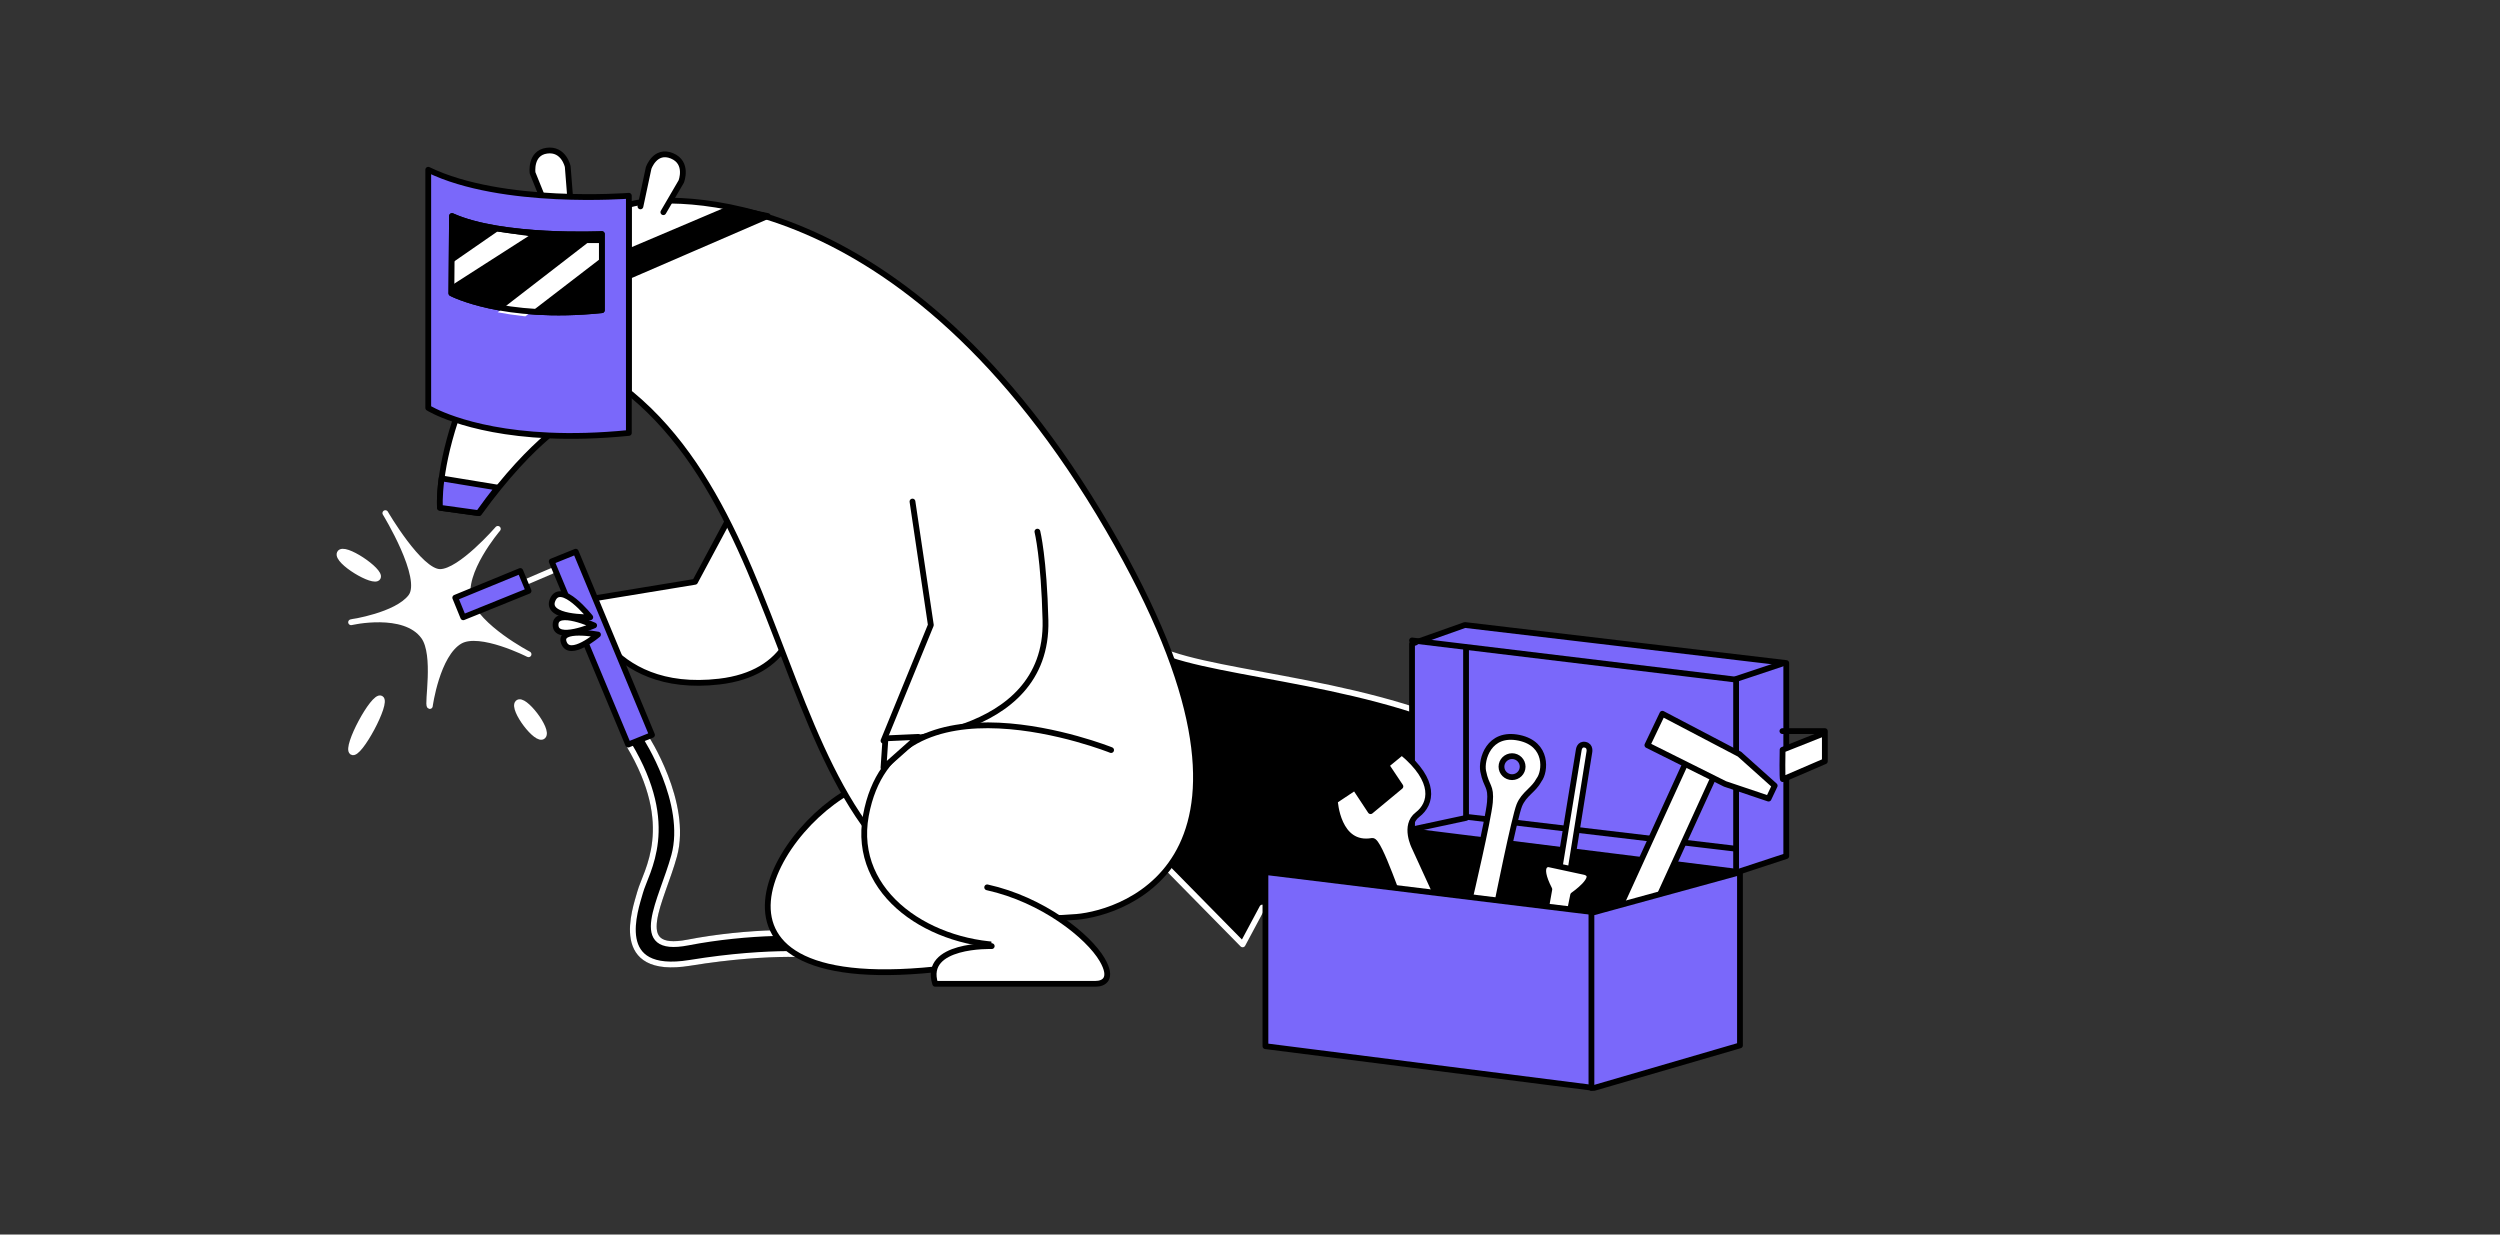<?xml version="1.0" encoding="UTF-8"?>
<svg width="648px" height="320px" viewBox="0 0 648 320" version="1.1" xmlns="http://www.w3.org/2000/svg" xmlns:xlink="http://www.w3.org/1999/xlink">
    <rect x="0" y="0" width="648" height="320" fill="#333333" stroke="none"/>
    <title>qodo-found-a-bug (1)</title>
    <g id="Page-1" stroke="none" stroke-width="1" fill="none" fill-rule="evenodd">
        <g id="qodo-found-a-bug-(1)">
            <rect id="Rectangle" fill-rule="nonzero" x="0" y="0" width="648" height="320" rx="8"></rect>
            <g id="Group-(1)" transform="translate(280.5, 160.5) scale(-1, 1) translate(-280.5, -160.5) translate(88, 39)">
                <line x1="330" y1="109" x2="337" y2="112" id="Path" stroke="#FFFFFF" stroke-width="1.5" stroke-linecap="round" stroke-linejoin="round"></line>
                <path d="M374.3,142.047 C372.415,142.993 379.968,157.109 381.728,155.93 C383.489,154.751 376.185,141.101 374.3,142.047 Z" id="Path" stroke="#FFFFFF" stroke-width="1.5" fill="#FFFFFF" fill-rule="nonzero" stroke-linecap="round" stroke-linejoin="round"></path>
                <path d="M375.063,110.684 C376.005,112.425 385.878,106.502 384.937,104.405 C383.995,102.308 374.122,108.943 375.063,110.684 Z" id="Path" stroke="#FFFFFF" stroke-width="1.5" fill="#FFFFFF" fill-rule="nonzero" stroke-linecap="round" stroke-linejoin="round"></path>
                <path d="M336,130.584 C336,130.584 349.381,123.606 351.511,116.508 C353.628,109.398 343.961,98.084 343.961,98.084 C343.961,98.084 353.64,109.265 358.94,109.265 C364.239,109.265 373.119,94 373.119,94 C373.119,94 362.787,110.839 366.489,115.703 C370.191,120.567 382,122.285 382,122.285 C382,122.285 368.171,119.09 363.174,125.972 C359.738,130.704 362.376,143.748 361.589,144 C361.589,144 359.762,130.608 353.773,127.161 C348.595,124.183 336.012,130.584 336.012,130.584 L336,130.584 Z" id="Path" stroke="#FFFFFF" stroke-width="1.5" fill="#FFFFFF" fill-rule="nonzero" stroke-linecap="round" stroke-linejoin="round"></path>
                <path d="M325,14.889 L325.847,4.165 C325.847,4.165 326.866,-0.561 331.274,0.056 C335.669,0.673 334.957,5.819 334.957,5.819 L330.844,16" id="Path" fill="#FFFFFF" fill-rule="nonzero"></path>
                <path d="M325,14.889 L325.847,4.165 C325.847,4.165 326.866,-0.561 331.274,0.056 C335.669,0.673 334.957,5.819 334.957,5.819 L330.844,16" id="Path" stroke="#000000" stroke-width="1.5" stroke-linecap="round" stroke-linejoin="round"></path>
                <path d="M305.666,152 C305.666,152 294.529,169.064 298.246,182.78 C301.369,194.317 310.097,208.286 294.711,205.299 C279.325,202.313 262.353,202.313 259,203.722 L259.678,208.635 C259.678,208.635 272.449,207.033 294.178,210.574 C314.648,213.91 308.305,196.701 307.083,192.282 C305.569,186.778 297.265,175.314 310,154.023" id="Path" stroke="#000000" stroke-width="1.5" stroke-linecap="round" stroke-linejoin="round"></path>
                <path d="M305.666,152 C305.666,152 294.529,169.064 298.246,182.78 C301.369,194.317 310.097,208.286 294.711,205.299 C279.325,202.313 262.353,202.313 259,203.722 L259.678,208.635 C259.678,208.635 272.449,207.033 294.178,210.574 C314.648,213.91 308.305,196.701 307.083,192.282 C305.569,186.778 297.265,175.314 310,154.023" id="Path" fill="#000000" fill-rule="nonzero"></path>
                <path d="M305.666,152 C305.666,152 294.529,169.064 298.246,182.78 C301.369,194.317 310.097,208.286 294.711,205.299 C279.325,202.313 262.353,202.313 259,203.722 L259.678,208.635 C259.678,208.635 272.449,207.033 294.178,210.574 C314.648,213.91 308.305,196.701 307.083,192.282 C305.569,186.778 297.265,175.314 310,154.023" id="Path" stroke="#FFFFFF" stroke-width="1.5" stroke-linecap="round" stroke-linejoin="round"></path>
                <path d="M248.394,164 C271.579,172.507 300.358,220.848 227.336,211.9 C205.396,209.212 185.364,206.737 248.394,164 Z" id="Path" stroke="#000000" stroke-width="1.5" fill="#FFFFFF" fill-rule="nonzero" stroke-linecap="round" stroke-linejoin="round"></path>
                <path d="M177.079,121 C189.768,145.066 39.392,122.768 61.158,214 L76.202,201.131 L80.914,211.861 L94.105,199.948 L98.052,209.555 L112.702,197.713 L117.175,207.93 L129.996,197.211 L134.277,206.759 L145.806,196.232 L150.912,205.779 L170.011,186.362 C170.011,186.362 207.54,122.279 177.079,121 Z" id="Path" stroke="#FFFFFF" stroke-width="1.5" fill="#000000" fill-rule="nonzero" stroke-linecap="round" stroke-linejoin="round"></path>
                <path d="M282.52,92.54 L292.845,111.804 L322,116.596 C322,116.596 316.203,141.136 286.533,137.663 C251.389,133.549 269.189,86.466 282.532,92.54 L282.52,92.54 Z" id="Path" stroke="#000000" stroke-width="1.5" fill="#FFFFFF" fill-rule="nonzero" stroke-linecap="round" stroke-linejoin="round"></path>
                <path d="M310,14.122 L310,62.741 C309.795,62.886 309.591,63.042 309.374,63.186 C258.736,105.185 273.622,205.547 193.921,198.663 C182.044,197.642 135.786,183.85 185.678,98.169 C239.06,6.494 300.614,11.924 308.736,13.75 C309.109,13.834 309.531,13.954 310,14.122 Z" id="Path" stroke="#000000" stroke-width="1.5" fill="#FFFFFF" fill-rule="nonzero" stroke-linecap="round" stroke-linejoin="round"></path>
                <path d="M358.96,92.616 L348.818,94 C341.582,84.012 335.437,77.803 331,74.025 C336.433,73.784 334.025,50.752 337.963,50.018 C341.902,49.284 352.388,70.788 354.951,69.909 C359.684,84.265 358.96,92.616 358.96,92.616 Z" id="Path" stroke="#000000" stroke-width="1.5" fill="#FFFFFF" fill-rule="nonzero" stroke-linecap="round" stroke-linejoin="round"></path>
                <path d="M236.487,91 L231.726,123.011 L244,153 C244,153 201.245,153.144 202.01,121.831 C202.405,105.585 204.104,98.798 204.104,98.798" id="Path" fill="#FFFFFF" fill-rule="nonzero"></path>
                <path d="M236.487,91 L231.726,123.011 L244,153 C244,153 201.245,153.144 202.01,121.831 C202.405,105.585 204.104,98.798 204.104,98.798" id="Path" stroke="#000000" stroke-width="1.5" stroke-linecap="round" stroke-linejoin="round"></path>
                <path d="M185,155.417 C185,155.417 241.291,132.858 248.553,172.335 C252.346,192.934 231.309,206.351 210.963,205.993" id="Path" fill="#FFFFFF" fill-rule="nonzero"></path>
                <path d="M185,155.417 C185,155.417 241.291,132.858 248.553,172.335 C252.346,192.934 231.309,206.351 210.963,205.993" id="Path" stroke="#000000" stroke-width="1.5" stroke-linecap="round" stroke-linejoin="round"></path>
                <path d="M215.945,206.235 C215.945,206.235 233.894,205.641 230.595,216 L188.991,216 C186.956,216 184.38,214.763 187.341,209.717 C190.917,203.627 202.726,194.178 217.124,191" id="Path" fill="#FFFFFF" fill-rule="nonzero"></path>
                <path d="M215.945,206.235 C215.945,206.235 233.894,205.641 230.595,216 L188.991,216 C186.956,216 184.38,214.763 187.341,209.717 C190.917,203.627 202.726,194.178 217.124,191" id="Path" stroke="#000000" stroke-width="1.5" stroke-linecap="round" stroke-linejoin="round"></path>
                <polygon id="Path" stroke="#000000" stroke-width="1.5" fill="#FFFFFF" fill-rule="nonzero" stroke-linecap="round" stroke-linejoin="round" points="243.489 152.38 244 160 235 152"></polygon>
                <path d="M301.057,16 L296.418,8.039 C296.418,8.039 294.507,3.168 298.854,1.386 C303.201,-0.395 304.879,4.561 304.879,4.561 L307,14.497" id="Path" fill="#FFFFFF" fill-rule="nonzero"></path>
                <path d="M301.057,16 L296.418,8.039 C296.418,8.039 294.507,3.168 298.854,1.386 C303.201,-0.395 304.879,4.561 304.879,4.561 L307,14.497" id="Path" stroke="#000000" stroke-width="1.5" stroke-linecap="round" stroke-linejoin="round"></path>
                <polygon id="Path" stroke="#000000" stroke-width="1.5" fill="#7A68FA" fill-rule="nonzero" stroke-linecap="round" stroke-linejoin="round" points="304 151.501 323.768 104 330 106.524 310.184 154"></polygon>
                <polygon id="Path" stroke="#000000" stroke-width="1.5" fill="#7A68FA" fill-rule="nonzero" stroke-linecap="round" stroke-linejoin="round" points="336 114.162 338.141 109 355 115.923 352.927 121"></polygon>
                <polygon id="Path" stroke="#000000" stroke-width="1.5" fill="#000000" fill-rule="nonzero" stroke-linecap="round" stroke-linejoin="round" points="311 26.604 283.654 15 274 16.985 311 33"></polygon>
                <path d="M320,120.996 C320,120.996 327.64,111.348 329.777,116.529 C331.749,121.297 320,120.996 320,120.996 Z" id="Path" stroke="#000000" stroke-width="1.5" fill="#FFFFFF" fill-rule="nonzero" stroke-linecap="round" stroke-linejoin="round"></path>
                <path d="M319,123.107 C319,123.107 328.94,118.504 329,122.906 C329.072,127.498 319,123.107 319,123.107 Z" id="Path" stroke="#000000" stroke-width="1.5" fill="#FFFFFF" fill-rule="nonzero" stroke-linecap="round" stroke-linejoin="round"></path>
                <path d="M318,125.483 C318,125.483 328.404,123.491 326.84,127.598 C325.275,131.705 318,125.483 318,125.483 Z" id="Path" stroke="#000000" stroke-width="1.5" fill="#FFFFFF" fill-rule="nonzero" stroke-linecap="round" stroke-linejoin="round"></path>
                <path d="M332.234,151.8 C330.687,150.184 337.26,141.634 338.773,143.188 C340.287,144.754 333.781,153.416 332.234,151.8 Z" id="Path" stroke="#FFFFFF" stroke-width="1.5" fill="#FFFFFF" fill-rule="nonzero" stroke-linecap="round" stroke-linejoin="round"></path>
                <path d="M358.959,92.614 L348.975,94 C347.246,91.578 345.588,89.386 344,87.386 L358.539,85 C359.193,89.928 358.959,92.614 358.959,92.614 Z" id="Path" stroke="#000000" stroke-width="1.5" fill="#7A68FA" fill-rule="nonzero" stroke-linecap="round" stroke-linejoin="round"></path>
                <path d="M362,5 L362,66.727 C362,66.727 359.75,68.153 355.046,69.736 C349.932,71.465 341.932,73.374 330.754,73.87 C324.763,74.148 317.857,74.003 310,73.217 L310,11.744 C310,11.744 342.822,14.343 362,5 Z" id="Path" stroke="#000000" stroke-width="1.5" fill="#7A68FA" fill-rule="nonzero" stroke-linecap="round" stroke-linejoin="round"></path>
                <path d="M356,37.017 C356,37.017 342.748,44.055 317,41.402 L317,21.673 C317,21.673 342.892,22.88 355.844,17 C355.844,17.908 356,37.017 356,37.017 Z" id="Path" stroke="#000000" stroke-width="1.5" fill="#000000" fill-rule="nonzero" stroke-linecap="round" stroke-linejoin="round"></path>
                <path d="M344,41.947 C341.981,42.333 339.62,42.696 336.834,43 L317.106,27.837 L317,24 L320.766,24 L344,41.947 Z" id="Path" fill="#FFFFFF" fill-rule="nonzero"></path>
                <polygon id="Path" fill="#FFFFFF" fill-rule="nonzero" points="356 35 336 22.181 344.064 21 355.893 29.187"></polygon>
                <path d="M356,37.017 C356,37.017 342.748,44.055 317,41.402 L317,21.673 C317,21.673 342.892,22.88 355.844,17 C355.844,17.908 356,37.017 356,37.017 Z" id="Path" stroke="#000000" stroke-width="1.5" stroke-linecap="round" stroke-linejoin="round"></path>
                <polygon id="Path" stroke="#000000" stroke-width="1.5" fill="#000000" fill-rule="nonzero" stroke-linecap="round" stroke-linejoin="round" points="145 186.494 60.357 197 23 186.615 23 186.458 106.565 176"></polygon>
                <polygon id="Path" stroke="#000000" stroke-width="1.5" fill="#7A68FA" fill-rule="nonzero" stroke-linecap="round" stroke-linejoin="round" points="10 182.895 10 132.861 93.289 123 107 127.859 107 176.469 22.486 187"></polygon>
                <polyline id="Path" fill="#7A68FA" fill-rule="nonzero" points="23 186 23 137.163 107 127"></polyline>
                <polyline id="Path" stroke="#000000" stroke-width="1.5" stroke-linecap="round" stroke-linejoin="round" points="23 186 23 137.163 107 127"></polyline>
                <line x1="23" y1="137" x2="11" y2="133" id="Path" stroke="#000000" stroke-width="1.5" stroke-linecap="round" stroke-linejoin="round"></line>
                <path d="M10.842,162.994 L0,158.323 L0,151 L10.953,155.349 C10.953,155.349 11.113,163.254 10.842,162.994 Z" id="Path" stroke="#000000" stroke-width="1.5" fill="#FFFFFF" fill-rule="nonzero" stroke-linecap="round" stroke-linejoin="round"></path>
                <line x1="0" y1="150.5" x2="11" y2="150.5" id="Path" stroke="#000000" stroke-width="1.5" stroke-linecap="round" stroke-linejoin="round"></line>
                <polyline id="Path" stroke="#000000" stroke-width="1.5" stroke-linecap="round" stroke-linejoin="round" points="23 181 93 172.708 93 129"></polyline>
                <line x1="107" y1="176" x2="93" y2="173" id="Path" stroke="#000000" stroke-width="1.5" stroke-linecap="round" stroke-linejoin="round"></line>
                <path d="M86.814,168.948 C86.427,164.473 87.723,165.171 88.559,160.913 C89.141,157.93 87.142,150.581 79.23,152.241 C71.694,153.829 72.445,161.021 74.069,163.126 C75.498,165.845 77.946,166.699 79.194,169.73 C80.429,172.773 84.9,195 84.9,195 L92,193.785 C92,193.785 87.214,173.41 86.814,168.948 Z M81.072,162.441 C79.557,162.441 78.333,161.226 78.333,159.722 C78.333,158.219 79.557,156.992 81.072,156.992 C82.586,156.992 83.822,158.219 83.822,159.722 C83.822,161.226 82.586,162.441 81.072,162.441 Z" id="Shape" stroke="#000000" stroke-width="1.5" fill="#FFFFFF" fill-rule="nonzero" stroke-linecap="round" stroke-linejoin="round"></path>
                <path d="M100,194.456 L106.34,180.611 C106.34,180.611 109.254,174.969 105.578,172.154 C101.903,169.34 100.63,163.434 109.634,156 L113.69,159.332 L110.015,164.841 L117.746,171.252 L121.802,165.106 L127,168.57 C127,168.57 126.358,180.562 117.306,178.963 C115.475,178.638 109.837,196.332 109.373,195.995 L100,194.456 Z" id="Path" stroke="#000000" stroke-width="1.5" fill="#FFFFFF" fill-rule="nonzero" stroke-linecap="round" stroke-linejoin="round"></path>
                <polygon id="Path" stroke="#000000" stroke-width="1.5" fill="#FFFFFF" fill-rule="nonzero" stroke-linecap="round" stroke-linejoin="round" points="54 198 43.609 194.768 28 160.588 28.047 160.457 35.03 157 35.373 157.202"></polygon>
                <polygon id="Path" stroke="#000000" stroke-width="1.5" fill="#FFFFFF" fill-rule="nonzero" stroke-linecap="round" stroke-linejoin="round" points="46 154.147 35.772 159.252 28.621 162.822 25.87 164.196 14.588 168 13 164.65 22.126 156.479 42.11 146"></polygon>
                <path d="M69,187.362 L66.166,188 L61.039,155.926 C61.039,155.926 60.682,154.338 62.133,154.037 C63.585,153.737 63.781,155.349 63.781,155.349 L69,187.35 L69,187.362 Z" id="Path" stroke="#000000" stroke-width="1.5" fill="#FFFFFF" fill-rule="nonzero" stroke-linecap="round" stroke-linejoin="round"></path>
                <path d="M72.868,199.662 L71.413,191.512 C74.876,184.736 71.593,185.001 71.593,185.001 L62.142,187.039 C58.342,188.257 65.244,193.007 65.244,193.007 L66.867,201" id="Path" fill="#FFFFFF" fill-rule="nonzero"></path>
                <path d="M72.868,199.662 L71.413,191.512 C74.876,184.736 71.593,185.001 71.593,185.001 L62.142,187.039 C58.342,188.257 65.244,193.007 65.244,193.007 L66.867,201" id="Path" stroke="#000000" stroke-width="1.5" stroke-linecap="round" stroke-linejoin="round"></path>
                <polygon id="Path" stroke="#000000" stroke-width="1.5" fill="#7A68FA" fill-rule="nonzero" stroke-linecap="round" stroke-linejoin="round" points="145 187.036 145 232.173 59.847 243 22 231.97 22 187.036 22.265 187 22.265 187.156 59.847 197.456"></polygon>
                <line x1="60.5" y1="197" x2="60.5" y2="243" id="Path" stroke="#000000" stroke-width="1.5" stroke-linecap="round" stroke-linejoin="round"></line>
            </g>
        </g>
    </g>
</svg>